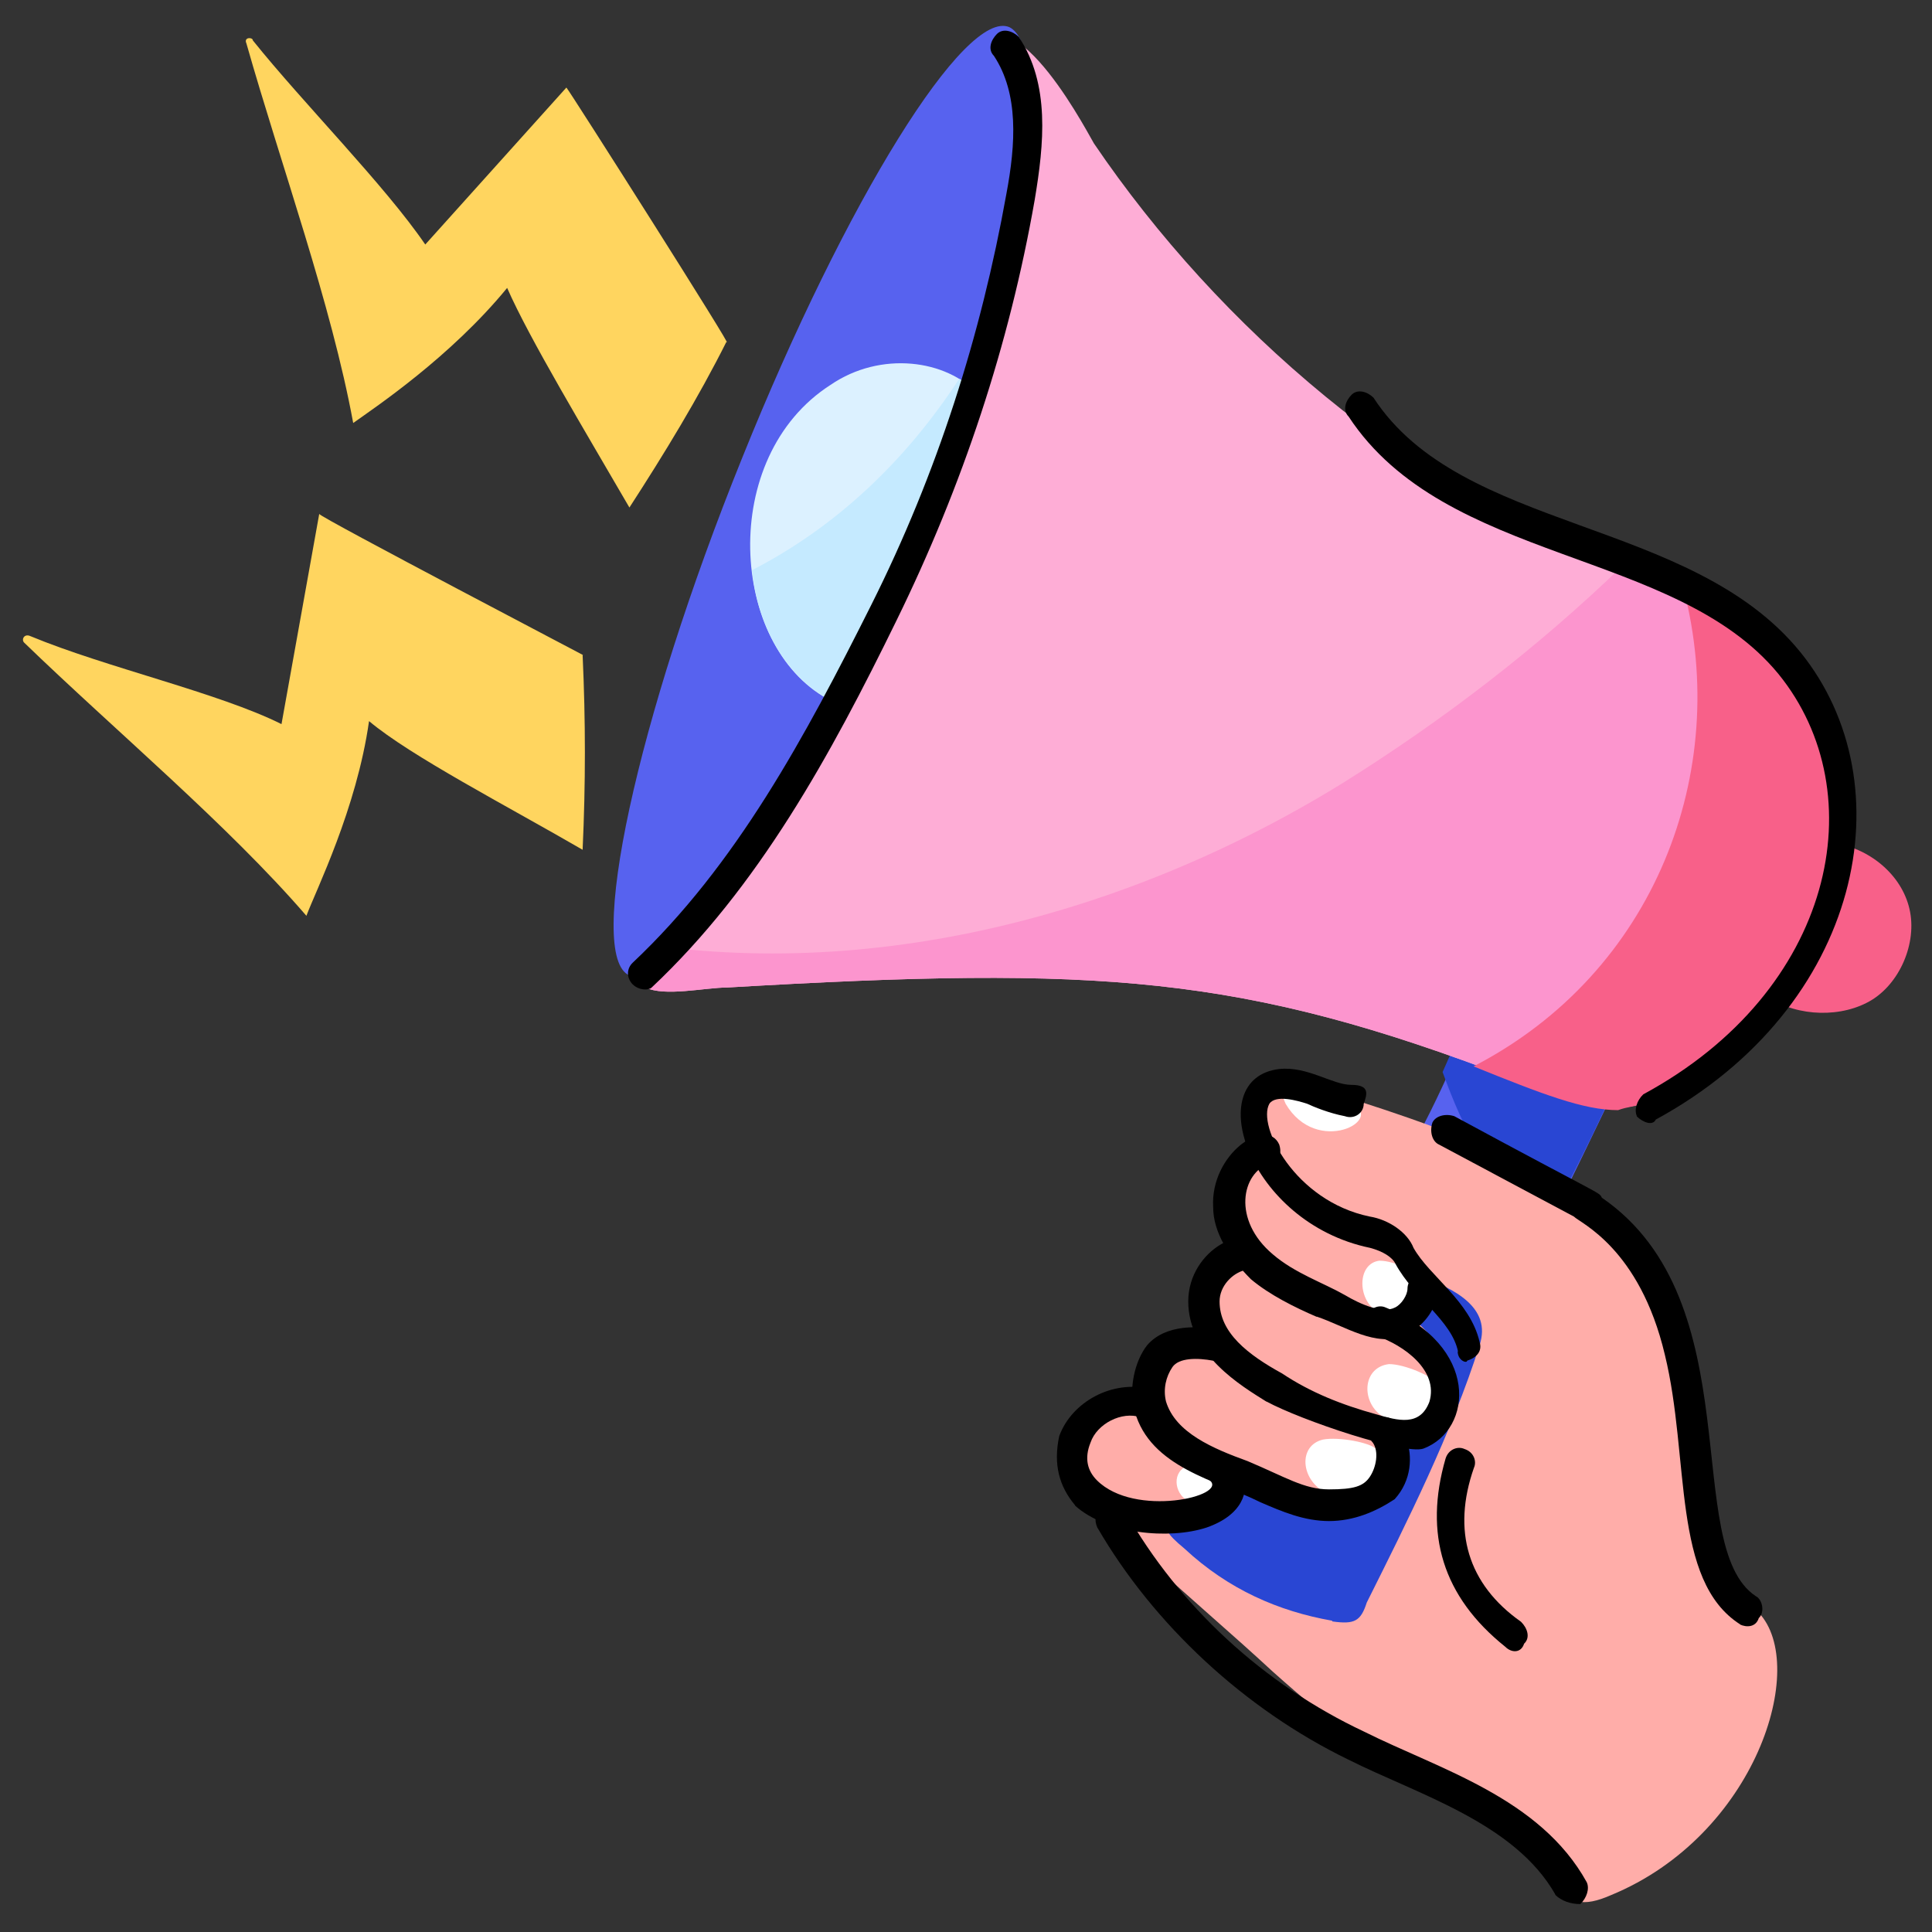 <?xml version="1.0" encoding="UTF-8"?>
<svg id="Layer_1" xmlns="http://www.w3.org/2000/svg" version="1.1" viewBox="0 0 512 512">
  <rect x="0" y="0" width="512" height="512" fill="#333333" stroke="none"/>
  <!-- Generator: Adobe Illustrator 29.0.1, SVG Export Plug-In . SVG Version: 2.1.0 Build 192)  -->
  <defs>
    <style>
      .st0 {
        fill: #dcf1ff;
      }

      .st1 {
        fill: #feadd6;
      }

      .st2 {
        fill: #ffd55f;
      }

      .st3 {
        fill: #fff;
      }

      .st4 {
        fill: #fc95ce;
      }

      .st5 {
        fill: #5762ef;
      }

      .st6 {
        fill: #2946d3;
      }

      .st7 {
        fill: #c5eaff;
      }

      .st8 {
        fill: #f86089;
      }

      .st9 {
        fill: #ffada9;
      }
    </style>
  </defs>
  <g id="_x35_0">
    <path class="st2" d="M192.6,90.4c-7.5,15-16.6,29.9-25.8,44.1-11.6-20-26.6-44.9-32.4-58.2-15,18.3-34.9,31.6-40.8,35.8-5.8-31.6-19.1-68.2-28.3-100.6-.8-1.7,1.7-1.7,1.7-.8,13.3,16.6,34.9,38.3,45.7,54.1l37.4-41.6c.8.8,45.7,71.5,42.4,67.4Z"/>
    <path class="st2" d="M154.4,173.6c.8,17.5.8,34.1,0,51.6-20-11.6-45.7-24.9-56.6-34.1-3.3,23.3-14.1,44.9-16.6,51.6-20.8-24.1-50.7-49.1-74.8-72.4-.8-.8,0-2.5,1.7-1.7,20,8.3,49.9,15,66.5,23.3l10-55.7c0,.8,74.8,39.9,69.9,37.4h0Z"/>
    <g>
      <g>
        <g>
          <path class="st8" d="M486.2,223.4c10,1.7,18.3,9.1,20,18.3,1.7,9.1-3.3,20-11.6,24.1-8.3,4.2-20,3.3-27.4-2.5"/>
          <g>
            <path class="st5" d="M430.5,283.3c-13.3,27.4-34.1,73.2-54.1,96.5-19.1,22.5-33.3,19.1-51.6-.8-5.8-6.7-12.5-15.8-7.5-23.3,5.8-9.1,21.6-5.8,26.6-15.8,3.3-6.7-.8-15,3.3-20.8,5-7.5,17.5-5,24.1-11.6,4.2-3.3,18.3-34.9,20-41.6v-.8c2.5-13.3,6.7,1.7,15.8-7.5,3.3,9.1,15,15,24.1,18.3,0,6.7-.8,6.7-.8,7.5h0Z"/>
            <path class="st5" d="M434.6,277.5c-1.7,0-3.3-.8-4.2-.8,0-2.5-.8-5.8,0-7.5,1.7-4.2,3.3,5,4.2,8.3Z"/>
            <path class="st5" d="M436.3,277.5c-.8,1.7-.8.8-1.7,0h1.7Z"/>
            <path class="st6" d="M430.5,282.5c-6.7,15-13.3,28.3-20.8,42.4-15.8-13.3-21.6-24.9-27.4-40.8,7.5-16.6,7.5-19.1,7.5-20,13.3,10,26.6,15,40.8,18.3h0Z"/>
            <g>
              <path class="st1" d="M459.6,278.3c-29.1,21.6-33.3,16.6-59,7.5-71.5-27.4-108.9-29.9-207.9-24.1-5.8,0-16.6,2.5-21.6,0-3.3-1.7-5.8-8.3-6.7-12.5-1.7-16.6,10.8-36.6,15.8-49.9C238.4,58,239.2,55.5,255.8,16.4c10-23.3,30.8,15.8,34.1,21.6,33.3,49.1,84,92.3,138.9,112.3h.8c16.6,6.7,29.9,10,41.6,24.1,28.3,33.3,21.6,79-11.6,104h0Z"/>
              <path class="st4" d="M459.6,278.3c-29.1,21.6-33.3,16.6-59,7.5-71.5-27.4-108.9-29.9-207.9-24.1-5.8,0-16.6,2.5-21.6,0-3.3-1.7-5.8-8.3-6.7-12.5,65.7,11.6,134.7-6.7,191.3-41.6,26.6-16.6,51.6-35.8,74-57.4,16.6,6.7,29.9,10,41.6,24.1,28.3,33.3,21.6,79-11.6,104Z"/>
              <path class="st5" d="M253.3,113.7l-26.6,56.6c-24.1,54.1-49.1,92.3-59.9,88.2-11.6-5,1.7-67.4,29.9-137.2C224.2,53,255.8,2.2,267.5,7.2c10,5,5.8,49.9-14.1,106.5h0Z"/>
              <path class="st0" d="M244.2,143.6c-6.7,15-15,28.3-24.9,41.6-25.8-14.1-29.1-64,.8-83.2,13.3-9.1,30.8-6.7,39.1,2.5,1.7.8-13.3,34.9-15,39.1Z"/>
              <path class="st7" d="M244.2,143.6c-6.7,15-15,28.3-24.9,41.6-10-5.8-18.3-17.5-20-34.1,22.5-11.6,40.8-29.1,54.9-50.7,1.7.8,4.2,2.5,5,4.2,1.7.8-13.3,34.9-15,39.1Z"/>
              <path d="M167.7,260.9c-1.7-1.7-1.7-4.2,0-5.8,27.4-25.8,45.7-59.9,63.2-94.8,17.5-34.9,29.1-71.5,35.8-108.9,2.5-13.3,3.3-26.6-3.3-36.6-1.7-1.7-.8-4.2.8-5.8s4.2-.8,5.8.8c8.3,12.5,6.7,28.3,4.2,43.2-6.7,38.3-19.1,75.7-36.6,111.4-17.5,35.8-36.6,70.7-64.9,97.3-.8.8-3.3.8-5-.8h0Z"/>
            </g>
            <path class="st8" d="M435.5,292.5c-2.5.8-4.2.8-6.7,1.7-9.1,0-20-4.2-38.3-11.6,48.2-24.9,68.2-78.2,55.7-126.4,10,4.2,18.3,8.3,26.6,18.3,27.4,34.1,20,79-12.5,104-7.5,4.2-17.5,10.8-24.9,14.1h0Z"/>
          </g>
        </g>
        <g>
          <path class="st9" d="M412.2,497.9c-3.3-6.7-14.1-15.8-20.8-20-20-12.5-21.6-5.8-54.1-34.9-10.8-10-21.6-19.1-32.4-29.1-7.5-6.7-19.1-15-20.8-24.9-.8-5.8.8-12.5,5.8-15.8,5-3.3,12.5-2.5,16.6,1.7-4.2-4.2-4.2-12.5,0-16.6s11.6-4.2,16.6,0c-8.3-13.3-2.5-26.6,7.5-28.3-4.2-5.8-5-12.5-3.3-19.1.8-3.3,3.3-5.8,4.2-9.1,1.7-3.3,0-5.8.8-10,.8-2.5,2.5-5.8,5.8-5.8s4.2,0,5.8.8c26.6,8.3,76.5,22.5,90.6,47.4,4.2,6.7,5.8,15,7.5,23.3,10,50.7,10,57.4,19.1,65.7,1.7,1.7,3.3,2.5,5,4.2,13.3,14.1-.8,59-39.1,74.8-7.5,3.3-11.6,2.5-15-4.2h0Z"/>
          <path class="st6" d="M353.1,429.7c5.8.8,7.5,0,9.1-5,10.8-21.6,22.5-44.9,29.9-68.2,3.3-10-6.7-15-15.8-18.3-.8,3.3-2.5,6.7-5,9.1,6.7,4.2,12.5,10.8,11.6,19.1s-9.1,15-16.6,10.8c3.3,5,1.7,12.5-2.5,16.6s-11.6,5-17.5,3.3c-5.8-.8-11.6-4.2-16.6-7.5s-6.7,4.2-7.5,5.8c-10,10-18.3,6.7-8.3,15,11.6,10.8,24.9,16.6,39.1,19.1h0Z"/>
          <path d="M412.2,502.1c-10.8-19.1-36.6-26.6-54.9-35.8-27.4-13.3-51.6-35.8-66.5-61.5-.8-1.7-.8-4.2,1.7-5.8,1.7-.8,4.2-.8,5.8,1.7,14.1,24.9,36.6,45.7,63.2,58.2,20,10,46.6,17.5,59,39.9.8,1.7,0,4.2-1.7,5.8-2.5,0-5-.8-6.7-2.5h0Z"/>
          <path class="st3" d="M358.1,292.5c-5.8-2.5-12.5-5-19.1-5.8-.8,0,1.7,5.8,1.7,5.8,8.3,14.1,26.6,4.2,17.5,0Z"/>
          <path class="st3" d="M350.6,381.5c4.2-.8,12.5.8,14.1,2.5,5,4.2-2.5,16.6-13.3,11.6-6.7-3.3-7.5-12.5-.8-14.1h0Z"/>
          <path class="st3" d="M368.1,361.5c4.2,0,11.6,3.3,12.5,5,4.2,5-5.8,15-15,8.3-5-4.2-4.2-12.5,2.5-13.3Z"/>
          <path class="st3" d="M365.6,334.1c4.2,0,10,3.3,11.6,4.2,3.3,4.2-4.2,15-12.5,9.1-5-3.3-5-12.5.8-13.3Z"/>
          <path class="st3" d="M315.7,388.1c2.5,0,4.2.8,6.7,1.7,1.7.8,2.5,1.7,2.5,3.3-.8,4.2-5.8,7.5-10.8,4.2-3.3-2.5-3.3-8.3,1.7-9.1h0Z"/>
          <path d="M386.4,358.2c-1.7-8.3-11.6-14.1-16.6-23.3-.8-1.7-3.3-3.3-6.7-4.2-32.4-6.7-44.9-44.9-24.1-47.4,7.5-.8,14.1,4.2,19.1,4.2s4.2,2.5,3.3,5c0,2.5-2.5,4.2-5,3.3-4.2-.8-8.3-2.5-10-3.3-2.5-.8-8.3-2.5-10,0-3.3,5.8,6.7,25.8,26.6,29.9,5,.8,10,4.2,11.6,8.3,4.2,7.5,15,14.1,17.5,24.9.8,2.5-.8,4.2-3.3,5,0,.8-2.5,0-2.5-2.5h0Z"/>
          <path d="M349,349c-5.8-2.5-12.5-5.8-17.5-10-5.8-5.8-10-12.5-10-19.1-.8-14.1,14.1-24.1,17.5-16.6.8,2.5,0,4.2-2.5,5-7.5,2.5-10,15,.8,24.1,5.8,5,13.3,7.5,19.1,10.8,4.2,2.5,10,5,13.3,3.3,1.7-.8,3.3-3.3,3.3-5,0-2.5,2.5-4.2,4.2-4.2,6.7.8,4.2,12.5-5,16.6-7.5,3.3-15.8-2.5-23.3-5h0Z"/>
          <path d="M335.7,371.5c-6.7-4.2-20.8-12.5-20.8-26.6s16.6-21.6,18.3-13.3c.8,2.5-.8,4.2-3.3,5-3.3.8-6.7,4.2-6.7,8.3,0,8.3,7.5,14.1,16.6,19.1,7.5,5,15.8,8.3,24.9,10.8,5.8,1.7,11.6,3.3,14.1-3.3,2.5-8.3-6.7-15-14.1-17.5-2.5-.8-3.3-3.3-2.5-5,.8-2.5,3.3-3.3,5-2.5,24.9,10,23.3,32.4,10,37.4-5,1.7-32.4-7.5-41.6-12.5Z"/>
          <path d="M352.3,403.1c-6.7,0-12.5-2.5-18.3-5-11.6-5.8-29.1-9.1-33.3-24.1-1.7-5.8,0-13.3,3.3-17.5,5-5.8,14.1-5,18.3-4.2,5.8.8,4.2,9.1-.8,8.3-4.2-.8-9.1-.8-10.8,1.7s-2.5,5.8-1.7,9.1c2.5,8.3,12.5,12.5,21.6,15.8,10,4.2,15,7.5,21.6,7.5s9.1-.8,10.8-3.3,2.5-6.7.8-9.1c-1.7-1.7-.8-4.2.8-5.8,5.8-5,14.1,10.8,5,20.8-5,3.3-10.8,5.8-17.5,5.8h0Z"/>
          <path d="M284.9,398.9c-4.2-5-5.8-10.8-4.2-18.3,3.3-9.1,14.1-15,24.1-12.5,2.5.8,3.3,3.3,2.5,5-.8,2.5-3.3,3.3-5,2.5-5-1.7-11.6,1.7-13.3,6.7-1.7,4.2-.8,7.5,1.7,10,10,10,34.9,4.2,29.9,0-1.7-1.7-1.7-4.2,0-5.8,5.8-6.7,18.3,11.6-.8,18.3-10,3.3-26.6,1.7-34.9-5.8h0Z"/>
          <path d="M461.2,430.5c-18.3-11.6-13.3-44.1-20-71.5-6.7-28.3-22.5-34.9-24.1-36.6l-35.8-19.1c-1.7-.8-2.5-3.3-1.7-5.8.8-1.7,3.3-2.5,5.8-1.7,39.9,21.6,38.3,20,39.1,21.6,39.9,27.4,20.8,92.3,40.8,105.6,1.7.8,2.5,4.2.8,5.8-.8,2.5-3.3,2.5-5,1.7Z"/>
          <path d="M398.9,436.4c-16.6-13.3-21.6-29.9-15.8-49.9.8-2.5,3.3-3.3,5-2.5,2.5.8,3.3,3.3,2.5,5-5.8,16.6-1.7,30.8,12.5,40.8,1.7,1.7,2.5,4.2.8,5.8-.8,2.5-3.3,2.5-5,.8h0Z"/>
        </g>
      </g>
      <path d="M433.8,295.8c-.8-1.7,0-4.2,1.7-5.8,50.7-27.4,61.5-79.8,35.8-111.4-27.4-33.3-88.2-29.1-113.9-68.2-1.7-1.7-.8-4.2.8-5.8s4.2-.8,5.8.8c23.3,35.8,84,31.6,113.1,67.4,28.3,34.9,16.6,94-38.3,123.9-.8,1.7-3.3.8-5-.8h0Z"/>
    </g>
  </g>
</svg>